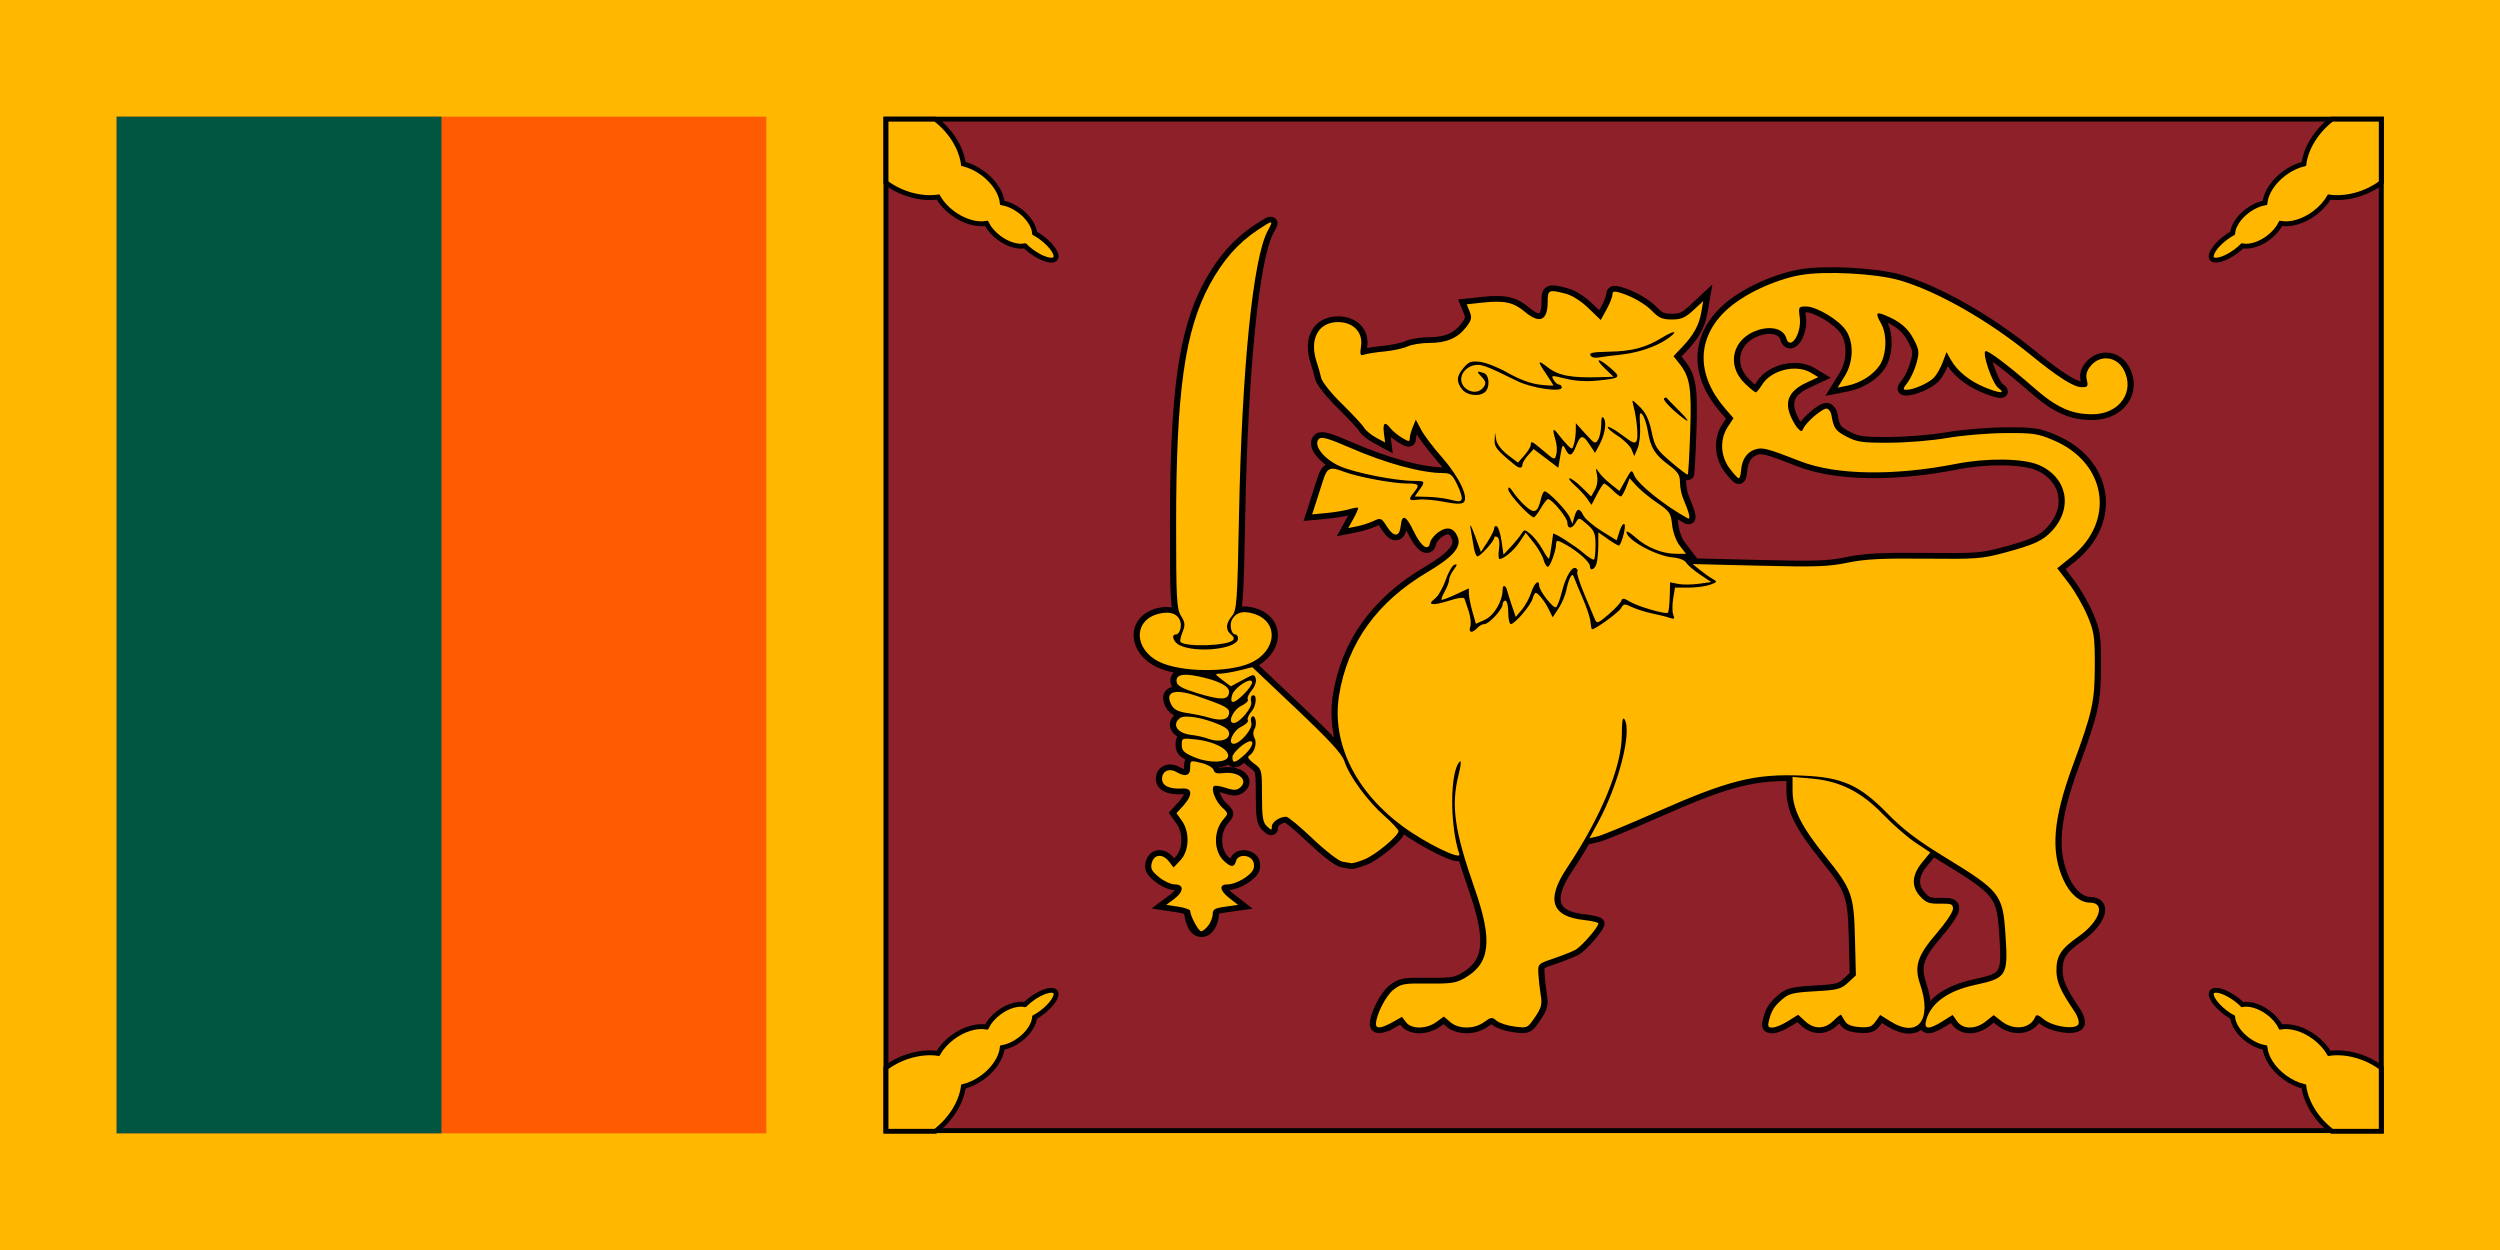 <?xml version="1.0" encoding="UTF-8" standalone="no"?>
<svg
   xmlns:dc="http://purl.org/dc/elements/1.1/"
   xmlns:cc="http://creativecommons.org/ns#"
   xmlns:rdf="http://www.w3.org/1999/02/22-rdf-syntax-ns#"
   xmlns:svg="http://www.w3.org/2000/svg"
   xmlns="http://www.w3.org/2000/svg"
   xmlns:sodipodi="http://sodipodi.sourceforge.net/DTD/sodipodi-0.dtd"
   xmlns:inkscape="http://www.inkscape.org/namespaces/inkscape"
   height="600"
   width="1200"
   version="1.1"
   id="svg4206"
   sodipodi:docname="CORR4_Flag_of_Ceylon_(1951–1972).svg"
   inkscape:version="0.92.3 (2405546, 2018-03-11)">
  <defs
     id="defs4210" />
  <sodipodi:namedview
     pagecolor="#ffffff"
     bordercolor="#666666"
     borderopacity="1"
     objecttolerance="10"
     gridtolerance="10"
     guidetolerance="10"
     inkscape:pageopacity="0"
     inkscape:pageshadow="2"
     inkscape:window-width="1152"
     inkscape:window-height="808"
     id="namedview4208"
     showgrid="false"
     inkscape:zoom="0.36551358"
     inkscape:cx="600"
     inkscape:cy="300"
     inkscape:window-x="-4"
     inkscape:window-y="-4"
     inkscape:window-maximized="1"
     inkscape:current-layer="g7274"
     fit-margin-top="0"
     fit-margin-left="0"
     fit-margin-right="0"
     fit-margin-bottom="0" />
  <g
     transform="translate(0,100)"
     id="g4204"
     style="fill:#ffb700">
    <g
       transform="matrix(0.99,0,0,0.971,26.604,20.659)"
       id="g4196" />
    <g
       id="g6637">
      <g
         style="stroke:#000000;stroke-width:2.001;stroke-miterlimit:4;stroke-dasharray:none"
         id="g4194"
         transform="matrix(1.188,0,0,1.166,-0.43,-91.396)" />
      <g
         id="g7290">
        <g
           id="g7274">
          <g
             id="g10379">
            <path
               transform="translate(0,-100)"
               id="path4176"
               d="M 0,0 H 1200 V 600 H 0 Z"
               style="fill:#ffb700"
               inkscape:connector-curvature="0" />
            <g
               id="g4182"
               transform="matrix(0.945,0,0,0.976,8.727,-92.8)"
               style="fill:#ffb700">
              <path
                 id="path4178"
                 d="M 50,50 H 380 V 550 H 50 Z"
                 inkscape:connector-curvature="0"
                 style="fill:#ff5b00" />
              <path
                 id="path4180"
                 d="M 50,50 H 215 V 550 H 50 Z"
                 inkscape:connector-curvature="0"
                 style="fill:#005641" />
            </g>
            <path
               transform="matrix(0.99,0,0,0.971,26.604,20.659)"
               d="M 402.686,-65.367 H 1127.692 V 434.641 H 402.686 Z"
               id="path4184"
               inkscape:connector-curvature="0"
               style="fill:#8d2029;stroke:#000000;stroke-width:2.402;stroke-miterlimit:4;stroke-dasharray:none" />
            <g
               id="g7258"
               style="fill:#ffb700;stroke:#000000;stroke-width:2.001;stroke-miterlimit:4;stroke-dasharray:none"
               transform="matrix(1.188,0,0,1.166,-0.43,-91.396)">
              <path
                 style="stroke-width:2.001;stroke-miterlimit:4;stroke-dasharray:none"
                 inkscape:connector-curvature="0"
                 id="path4186"
                 d="m 426.768,400.914 c 1.161,1.537 -1.335,5.4 -5.572,8.624 -0.937,0.713 -1.879,1.326 -2.793,1.845 -0.239,2.954 -2.434,6.516 -6.009,9.237 -2.302,1.752 -4.79,2.854 -7.04,3.269 -0.432,4.03 -3.231,8.632 -7.779,12.093 -2.562,1.949 -5.321,3.262 -7.953,3.919 -0.832,6.416 -4.984,13.534 -11.33,18.434 h -19.96 v -26.154 c 6.381,-4.878 14.625,-6.876 21.022,-5.916 1.342,-2.36 3.34,-4.666 5.895,-6.61 4.548,-3.461 9.714,-4.928 13.695,-4.257 1.006,-2.062 2.74,-4.164 5.042,-5.916 3.575,-2.721 7.585,-3.88 10.482,-3.312 0.745,-0.743 1.588,-1.489 2.525,-2.201 4.237,-3.224 8.615,-4.593 9.776,-3.055 z" />
              <path
                 style="stroke-width:2.001;stroke-miterlimit:4;stroke-dasharray:none"
                 inkscape:connector-curvature="0"
                 id="path4188"
                 d="m 894.066,400.914 c -1.161,1.537 1.335,5.4 5.572,8.624 0.937,0.713 1.879,1.326 2.793,1.845 0.239,2.954 2.434,6.516 6.009,9.237 2.302,1.752 4.79,2.854 7.04,3.269 0.432,4.03 3.231,8.632 7.779,12.093 2.562,1.949 5.321,3.262 7.953,3.919 0.832,6.416 4.984,13.534 11.33,18.434 h 19.96 v -26.154 c -6.381,-4.878 -14.625,-6.876 -21.022,-5.916 -1.342,-2.36 -3.34,-4.666 -5.895,-6.61 -4.548,-3.461 -9.714,-4.928 -13.695,-4.257 -1.006,-2.062 -2.74,-4.164 -5.042,-5.916 -3.575,-2.721 -7.585,-3.88 -10.482,-3.312 -0.745,-0.743 -1.588,-1.489 -2.525,-2.201 -4.237,-3.224 -8.615,-4.593 -9.776,-3.055 z" />
              <path
                 style="stroke-width:2.001;stroke-miterlimit:4;stroke-dasharray:none"
                 inkscape:connector-curvature="0"
                 id="path4190"
                 d="m 894.066,99.086 c -1.161,-1.537 1.335,-5.4 5.572,-8.624 0.937,-0.713 1.879,-1.326 2.793,-1.845 0.239,-2.954 2.434,-6.516 6.009,-9.237 2.302,-1.752 4.79,-2.854 7.04,-3.269 0.432,-4.03 3.231,-8.632 7.779,-12.093 2.562,-1.949 5.321,-3.262 7.953,-3.919 0.832,-6.416 4.984,-13.534 11.33,-18.434 h 19.96 v 26.154 c -6.381,4.878 -14.625,6.876 -21.022,5.916 -1.342,2.36 -3.34,4.666 -5.895,6.61 -4.548,3.461 -9.714,4.928 -13.695,4.257 -1.006,2.062 -2.74,4.164 -5.042,5.916 -3.575,2.721 -7.585,3.88 -10.482,3.312 -0.745,0.743 -1.588,1.489 -2.525,2.201 -4.237,3.224 -8.615,4.593 -9.776,3.055 z" />
              <path
                 style="stroke-width:2.001;stroke-miterlimit:4;stroke-dasharray:none"
                 inkscape:connector-curvature="0"
                 id="path4192"
                 d="m 426.768,99.086 c 1.161,-1.537 -1.335,-5.4 -5.572,-8.624 -0.937,-0.713 -1.879,-1.326 -2.793,-1.845 -0.239,-2.954 -2.434,-6.516 -6.009,-9.237 -2.302,-1.752 -4.79,-2.854 -7.04,-3.269 -0.432,-4.03 -3.231,-8.632 -7.779,-12.093 -2.562,-1.949 -5.321,-3.262 -7.953,-3.919 -0.832,-6.416 -4.984,-13.534 -11.33,-18.434 h -19.96 v 26.154 c 6.381,4.878 14.625,6.876 21.022,5.916 1.342,2.36 3.34,4.666 5.895,6.61 4.548,3.461 9.714,4.928 13.695,4.257 1.006,2.062 2.74,4.164 5.042,5.916 3.575,2.721 7.585,3.88 10.482,3.312 0.745,0.743 1.588,1.489 2.525,2.201 4.237,3.224 8.615,4.593 9.776,3.055 z" />
            </g>
            <g
               transform="matrix(1.171,0,0,1.083,-143.848,-16.529)"
               id="g4202">
              <g
                 id="g10359">
                <path
                   id="path4198"
                   d="m 693.64,475.987 3.884,-2.368 1.662,2.372 c 2.214,3.161 8.339,3.125 12.404,-0.073 l 3.108,-2.445 2.602,2.445 c 3.422,3.215 9.812,3.219 13.892,0.012 2.857,-2.247 3.255,-2.292 5.144,-0.583 1.126,1.019 4.428,2.179 7.339,2.578 5.242,0.718 5.321,0.679 8.388,-4.179 2.568,-4.069 2.97,-5.715 2.357,-9.661 -0.406,-2.616 -0.844,-6.827 -0.973,-9.357 -0.233,-4.581 -0.208,-4.61 6.112,-6.933 3.49,-1.283 7.53,-3.004 8.978,-3.825 2.524,-1.43 9.483,-10.066 9.483,-11.768 0,-0.451 -2.719,-1.142 -6.041,-1.535 -13.216,-1.565 -15.454,-9.059 -6.863,-22.978 14.011,-22.7 22.466,-44.806 22.523,-58.889 0.025,-6.295 0.365,-8.408 1.131,-7.039 3.131,5.594 -2.478,29.049 -10.973,45.893 l -3.421,6.782 3.264,-0.793 c 1.795,-0.436 12.35,-5.139 23.455,-10.449 30.397,-14.537 40.837,-17.385 60.509,-16.511 16.481,0.733 23.499,4.133 35.136,17.02 6.164,6.827 12.103,11.712 22.966,18.892 23.144,15.297 24.109,16.622 25.209,34.611 1.115,18.226 0.56,19.215 -12.496,22.261 -11.159,2.603 -18.155,8.096 -20.031,15.727 -1.002,4.075 1.107,4.193 6.733,0.375 l 4.123,-2.798 1.833,2.798 c 2.41,3.679 7.533,3.693 11.788,0.034 l 3.214,-2.764 3.285,2.764 c 5.104,4.295 11.892,3.253 13.808,-2.119 0.368,-1.033 1.351,-0.702 3.341,1.125 3.729,3.422 13.288,4.89 14.321,2.199 0.394,-1.027 -0.354,-3.562 -1.663,-5.634 -5.562,-8.806 -7.301,-13.005 -7.374,-17.798 -0.1,-6.667 1.783,-9.884 8.965,-15.306 8.724,-6.587 11.42,-15.084 4.785,-15.084 -4.096,0 -8.226,-3.823 -10.859,-10.053 -5.353,-12.665 -4.304,-26.862 3.73,-50.482 8.161,-23.991 9.066,-28.414 9.099,-44.459 0.027,-12.973 -0.283,-15.217 -3.078,-22.329 -1.709,-4.349 -5.177,-10.824 -7.706,-14.389 l -4.599,-6.483 5.904,-5.165 c 18.029,-15.771 14.341,-41.582 -7.362,-51.527 -6.639,-3.042 -8.298,-3.311 -19.934,-3.228 -6.98,0.05 -17.624,1.019 -23.653,2.155 -6.147,1.158 -16.551,2.089 -23.688,2.119 -11.338,0.048 -13.262,-0.247 -17.632,-2.703 -4.556,-2.561 -5.337,-3.776 -6.229,-9.695 -0.183,-1.217 -0.989,-2.43 -1.79,-2.697 -1.55,-0.516 -8.706,6.042 -9.763,8.947 -0.522,1.433 -0.947,1.334 -2.478,-0.577 -1.016,-1.269 -2.435,-4.185 -3.154,-6.481 -1.806,-5.772 0.412,-10.099 6.837,-13.342 l 4.985,-2.516 -2.94,-1.926 c -6.066,-3.975 -16.381,-1.256 -20.111,5.302 -1.055,1.855 -2.206,3.376 -2.558,3.38 -0.351,0.002 -2.357,-1.765 -4.457,-3.932 -7.832,-8.081 -5.138,-20.037 5.338,-23.687 5.586,-1.946 10.53,-0.462 11.558,3.472 1.57,6.005 6.452,-1.888 5.576,-9.017 -0.582,-4.739 -0.495,-4.904 2.611,-4.904 4.319,0 13.512,5.985 16.355,10.649 3.302,5.417 3.062,13.946 -0.572,20.303 l -2.854,4.992 3.733,-0.789 c 5.474,-1.157 10.792,-4.747 13.482,-9.1 2.844,-4.602 3.15,-13.562 0.628,-18.398 -2.444,-4.686 -2.164,-5.43 1.449,-3.847 6.145,2.693 9.431,5.664 11.895,10.754 2.219,4.584 2.343,5.724 1.142,10.495 -0.741,2.944 -2.391,6.817 -3.665,8.607 -1.985,2.787 -2.052,3.255 -0.471,3.255 2.945,0 9.094,-2.943 11.278,-5.398 1.103,-1.24 2.712,-4.294 3.575,-6.786 l 1.569,-4.531 1.803,3.454 c 2.549,4.884 7.505,9.279 13.546,12.014 6.498,2.941 9.204,3.107 5.806,0.356 -2.292,-1.856 -6.514,-14.938 -5.234,-16.218 0.753,-0.753 9.576,6.415 19.649,15.964 9.529,9.033 15.517,11.991 24.269,11.991 11.18,7e-5 17.69,-10.276 12.665,-19.993 -2.93,-5.665 -9.456,-6.452 -13.272,-1.6 -1.755,2.231 -2.237,4.006 -1.723,6.346 0.63,2.867 0.384,3.249 -2.09,3.249 -3.25,0 -9.656,-4.39 -21.033,-14.415 -17.349,-15.286 -38.429,-28.243 -53.651,-32.976 -9.768,-3.037 -30.635,-4.223 -40.565,-2.304 -10.747,2.076 -23.459,8.571 -30.385,15.523 -12.271,12.319 -12.466,28.712 -0.518,43.64 l 3.422,4.276 -2.317,3.8 c -3.371,5.529 -3.082,12.969 0.716,18.449 1.673,2.414 3.36,4.388 3.75,4.386 0.39,-10e-4 0.817,-1.553 0.949,-3.449 0.335,-4.795 2.284,-8.008 5.63,-9.279 3.013,-1.146 4.961,-0.604 18.757,5.21 14.513,6.117 38.382,6.537 63.762,1.123 12.442,-2.654 27.113,-2.498 33.568,0.357 11.832,5.234 14.574,18.851 5.877,29.186 -3.765,4.474 -7.396,6.297 -19.587,9.829 -9.277,2.688 -11.474,2.867 -32.56,2.645 -18.014,-0.19 -24.489,0.175 -31.842,1.797 -7.983,1.76 -12.893,1.938 -36.344,1.314 l -27.114,-0.721 3.007,2.629 c 1.654,1.446 3.99,3.225 5.192,3.953 2.045,1.239 1.977,1.406 -1.063,2.596 -1.786,0.699 -5.751,1.272 -8.811,1.272 h -5.563 l -0.749,4.992 c -0.412,2.745 -0.381,5.951 0.069,7.123 0.663,1.729 0.416,1.977 -1.309,1.315 -1.17,-0.449 -4.428,-1.332 -7.241,-1.962 -2.812,-0.63 -6.598,-1.914 -8.413,-2.852 -3.052,-1.578 -3.391,-1.536 -4.515,0.565 -1.004,1.876 -10.427,9.281 -11.809,9.281 -0.223,0 -0.511,-1.428 -0.64,-3.173 -0.129,-1.745 -1.488,-6.288 -3.021,-10.096 -1.533,-3.807 -3.133,-7.961 -3.556,-9.23 -0.639,-1.915 -0.928,-2.013 -1.698,-0.577 -0.511,0.952 -1.256,3.548 -1.656,5.769 -0.4,2.221 -1.82,5.829 -3.155,8.018 l -2.427,3.98 -1.548,-3.403 c -1.662,-3.653 -4.421,-7.441 -5.42,-7.441 -0.337,0 -0.911,1.168 -1.276,2.596 -0.761,2.982 -7.304,11.249 -8.901,11.249 -0.588,0 -1.07,-2.336 -1.07,-5.192 0,-2.856 -0.519,-5.192 -1.154,-5.192 -0.635,0 -1.154,0.739 -1.154,1.642 0,2.195 -5.587,8.742 -7.461,8.742 -0.818,0 -2.133,0.779 -2.923,1.731 -2.06,2.482 -3.745,2.134 -2.879,-0.595 0.406,-1.279 0.142,-4.265 -0.587,-6.634 -0.729,-2.37 -1.504,-4.892 -1.722,-5.605 -0.275,-0.898 -2.277,-0.66 -6.515,0.775 -6.848,2.318 -9.143,1.908 -5.621,-1.004 1.287,-1.065 3.245,-4.752 4.351,-8.195 1.106,-3.443 2.738,-6.497 3.626,-6.788 1.244,-0.407 1.178,0.096 -0.288,2.189 -1.047,1.495 -1.907,3.511 -1.911,4.481 0,0.969 -0.792,3.267 -1.751,5.107 -0.959,1.84 -1.562,3.526 -1.34,3.749 0.222,0.222 2.828,-0.823 5.79,-2.322 l 5.385,-2.726 0.022,2.439 c 0.013,1.341 0.661,4.881 1.442,7.864 l 1.42,5.425 3.666,-1.779 c 3.747,-1.818 7.295,-8.3 7.295,-13.326 0,-2.484 1.348,-2.103 1.9,0.537 0.162,0.775 1.008,3.683 1.88,6.463 l 1.586,5.054 2.51,-3.191 c 1.381,-1.755 3.111,-5.197 3.846,-7.65 1.276,-4.257 3.278,-6.088 3.278,-2.996 0,2.228 5.758,10.218 6.869,9.531 0.537,-0.332 1.606,-3.331 2.376,-6.664 1.601,-6.932 4.184,-11.647 5.825,-10.633 0.617,0.381 0.857,1.121 0.534,1.645 -0.323,0.523 1.003,5.03 2.947,10.016 1.944,4.986 3.897,10.005 4.339,11.155 0.71,1.847 1.352,1.579 5.52,-2.308 2.594,-2.419 4.948,-5.126 5.231,-6.017 0.429,-1.346 1.007,-1.297 3.433,0.292 3.392,2.222 14.795,5.803 15.676,4.922 0.33,-0.33 0.668,-3.492 0.752,-7.027 l 0.152,-6.428 3.279,0.718 c 1.804,0.395 5.596,0.371 8.427,-0.054 l 5.148,-0.772 -4.588,-3.324 c -2.524,-1.828 -5.075,-4.194 -5.67,-5.257 -0.634,-1.133 -2.88,-2.095 -5.424,-2.323 -6.874,-0.617 -19.057,-7.832 -19.057,-11.286 0,-0.648 1.687,0.454 3.75,2.45 4.575,4.428 10.931,7.207 16.483,7.207 h 4.154 l -2.57,-3.609 c -1.476,-2.073 -2.8,-6.005 -3.111,-9.24 -0.495,-5.157 -1.011,-5.977 -6.11,-9.72 -3.063,-2.248 -6.857,-5.619 -8.431,-7.489 l -2.862,-3.401 -1.46,4.038 c -0.803,2.221 -1.785,4.038 -2.181,4.038 -0.396,0 -1.94,-1.298 -3.431,-2.884 -1.49,-1.586 -3.009,-2.878 -3.374,-2.871 -0.365,0.007 -1.686,2.144 -2.934,4.749 l -2.27,4.735 -1.754,-2.73 c -0.965,-1.501 -3.243,-4.157 -5.063,-5.902 -1.82,-1.745 -2.778,-3.173 -2.127,-3.173 0.65,0 2.897,1.818 4.993,4.04 l 3.81,4.04 1.551,-2.96 c 0.92,-1.756 1.265,-4.454 0.848,-6.636 -0.608,-3.18 -0.522,-3.364 0.632,-1.369 0.734,1.269 2.963,3.702 4.954,5.407 l 3.619,3.1 2.497,-4.83 c 2.485,-4.807 2.503,-4.816 3.634,-1.946 1.512,3.839 12.456,13.312 21.774,18.846 1.436,0.853 0.831,-2.08 -1.822,-8.826 -0.702,-1.786 -1.277,-5.007 -1.277,-7.157 0,-3.189 -0.871,-4.609 -4.734,-7.713 -5.577,-4.481 -7.381,-7.668 -8.432,-14.898 -0.426,-2.929 -1.402,-6.186 -2.169,-7.238 -1.138,-1.561 -1.326,-0.688 -1.022,4.748 0.205,3.664 -0.246,8.219 -1.003,10.123 l -1.376,3.461 -1.064,-2.884 c -0.585,-1.586 -3.172,-4.345 -5.75,-6.131 -2.578,-1.786 -4.387,-3.546 -4.02,-3.913 0.366,-0.366 3.018,1.261 5.893,3.616 4.379,3.588 5.344,3.977 5.95,2.396 0.713,-1.857 -10e-4,-9.937 -1.378,-15.583 -0.687,-2.819 -0.627,-2.804 2.667,0.673 2.429,2.565 3.773,5.624 4.813,10.961 1.322,6.78 1.989,7.909 7.927,13.414 3.566,3.306 6.669,5.825 6.896,5.598 0.227,-0.227 0.677,-8.778 1,-19.003 0.62,-19.608 -0.081,-24.273 -4.553,-30.331 l -2.298,-3.113 3.612,-4.114 c 4.712,-5.367 6.876,-9.669 7.814,-15.538 l 0.763,-4.774 -4.076,4.076 c -3.338,3.338 -4.932,4.076 -8.798,4.076 -3.828,0 -5.324,-0.677 -7.903,-3.58 -3.095,-3.483 -8.58,-6.834 -13.854,-8.464 -1.948,-0.602 -2.596,-0.34 -2.596,1.052 0,1.02 -1.076,3.964 -2.392,6.542 l -2.392,4.688 -5.011,-5.23 c -3.074,-3.208 -6.721,-5.705 -9.435,-6.458 -6.933,-1.925 -7.308,-1.734 -7.308,3.72 0,8.273 -3.345,9.814 -9.365,4.315 -4.589,-4.192 -8.396,-5.103 -17.099,-4.093 l -6.721,0.78 1.209,3.204 c 1.01,2.676 0.782,3.803 -1.382,6.843 -3.51,4.93 -8.075,7.065 -15.101,7.065 -3.236,0 -7.286,0.707 -8.999,1.571 -1.714,0.864 -5.971,1.86 -9.461,2.213 -3.49,0.353 -7.21,0.982 -8.267,1.399 -1.653,0.652 -1.835,0.115 -1.302,-3.856 0.815,-6.076 -3.205,-10.557 -9.469,-10.557 -8.127,0 -11.876,7.676 -8.693,17.802 0.613,1.949 1.414,5.022 1.781,6.83 0.381,1.875 4.042,6.852 8.526,11.589 4.322,4.566 8.407,9.318 9.078,10.559 0.671,1.241 2.887,3.233 4.926,4.426 l 3.707,2.169 -0.489,-4.188 c -0.537,-4.603 0.412,-5.325 2.732,-2.077 0.829,1.161 2.935,3.038 4.681,4.171 2.749,1.784 3.173,1.821 3.173,0.271 0,-0.984 0.56,-3.25 1.245,-5.036 l 1.245,-3.248 2.161,4.419 c 1.188,2.431 5.053,7.955 8.588,12.276 6.859,8.384 11.039,17.754 8.882,19.911 -0.875,0.875 -3.24,0.807 -8.142,-0.233 -3.8,-0.806 -8.5,-1.233 -10.444,-0.947 -3.971,0.583 -4.284,0.042 -1.842,-3.188 2.578,-3.408 2.168,-3.97 -2.896,-3.97 -5.859,0 -20.405,-2.966 -25.988,-5.299 -5.429,-2.269 -6.682,-1.704 -8.28,3.734 -0.719,2.447 -2.036,6.881 -2.926,9.854 l -1.619,5.404 5.874,-0.597 c 3.231,-0.329 7.386,-1.075 9.234,-1.66 1.848,-0.584 3.528,-0.895 3.732,-0.69 0.205,0.205 -0.619,2.317 -1.83,4.693 l -2.203,4.32 3.662,-0.788 c 2.014,-0.434 5.045,-1.494 6.735,-2.358 2.94,-1.502 3.176,-1.393 5.495,2.538 2.852,4.834 5.133,4.635 5.639,-0.491 0.523,-5.299 2.174,-4.515 5.28,2.507 2.986,6.752 6.093,9.136 6.69,5.134 0.198,-1.329 1.807,-3.492 3.575,-4.808 3.576,-2.66 6.271,-1.862 7.816,2.315 1.599,4.324 -1.968,8.78 -12.344,15.421 -20.784,13.303 -32.866,31.497 -36.315,54.687 -3.111,20.917 6.605,42.531 26.098,58.056 9.328,7.429 24.146,15.27 23.205,12.278 -3.999,-12.706 -3.867,-36.949 0.223,-41.04 0.614,-0.614 0.403,1.916 -0.469,5.622 -3.248,13.804 -1.837,24.803 6.488,50.581 7.53,23.315 6.487,33.28 -4.169,39.866 -3.423,2.115 -5.626,2.464 -14.829,2.346 -9.985,-0.128 -11.073,0.084 -14.279,2.781 -3.108,2.615 -7.138,11.201 -7.138,15.209 0,2.171 2.283,1.883 6.769,-0.851 z m 80.919,-202.204 c 0,-1.693 -4.708,-6.28 -9.478,-9.236 -3.746,-2.321 -4.365,-2.392 -4.374,-0.499 -0.013,2.874 -2.433,10.096 -3.384,10.096 -0.536,0 -1.329,-1.411 -1.762,-3.136 -0.433,-1.725 -2.249,-5.124 -4.036,-7.554 l -3.249,-4.418 -2.53,4.093 c -2.358,3.816 -6.443,7.553 -8.256,7.553 -0.433,0 -0.518,-2.01 -0.188,-4.466 0.358,-2.668 0.082,-4.785 -0.687,-5.26 -0.707,-0.437 -1.286,-0.285 -1.286,0.339 0,1.438 -5.673,8.233 -6.873,8.233 -0.495,0 -1.187,-1.947 -1.539,-4.327 -0.352,-2.38 -0.949,-6.144 -1.328,-8.365 -0.379,-2.221 0.429,-0.715 1.795,3.347 l 2.484,7.385 2.724,-4.501 c 1.498,-2.475 2.727,-5.18 2.73,-6.011 0,-0.831 0.51,-1.199 1.126,-0.818 0.616,0.381 1.474,3.356 1.906,6.612 l 0.785,5.92 2.998,-3.471 c 1.649,-1.909 3.581,-4.464 4.294,-5.679 1.271,-2.167 1.343,-2.165 3.873,0.099 1.417,1.269 3.596,4.305 4.842,6.746 1.246,2.441 2.432,4.258 2.636,4.038 0.204,-0.22 0.66,-2.737 1.015,-5.592 0.354,-2.856 0.67,-5.298 0.703,-5.427 0.176,-0.708 9.03,5.369 12.306,8.446 2.106,1.978 4.105,3.319 4.444,2.981 0.339,-0.338 0.615,-3.256 0.615,-6.484 0,-5.002 -0.502,-6.343 -3.4,-9.077 -3.332,-3.144 -3.425,-3.162 -4.656,-0.862 -1.598,2.985 -3.482,3.028 -3.482,0.08 0,-2.152 -6.296,-10.424 -7.934,-10.424 -0.425,0 -1.751,1.817 -2.947,4.038 -1.196,2.221 -2.482,4.036 -2.858,4.034 -1.615,-0.011 -10.49,-10.459 -10.486,-12.345 0,-1.5 0.598,-1.117 2.154,1.389 1.182,1.904 3.544,4.746 5.248,6.316 3.451,3.179 4.705,2.406 6.037,-3.72 0.379,-1.745 1.039,-3.173 1.465,-3.173 1.475,0 9.202,8.665 10.288,11.538 l 1.091,2.884 0.826,-3.173 c 1.01,-3.88 2.125,-4.024 3.738,-0.484 0.674,1.479 4.002,4.554 7.396,6.833 l 6.171,4.144 1.238,-4.168 c 0.681,-2.292 1.584,-3.61 2.005,-2.927 0.629,1.018 -0.975,7.924 -2.186,9.41 -0.181,0.223 -2.181,-1.007 -4.444,-2.733 l -4.114,-3.138 -0.016,5.617 c -0.012,3.09 -0.329,6.786 -0.712,8.213 -0.748,2.792 -2.734,3.577 -2.734,1.081 z m -30.771,-44.787 c -7.334,-6.466 -8.448,-7.945 -8.285,-11.01 l 0.173,-3.262 0.478,3.15 c 0.279,1.84 2.233,4.596 4.694,6.625 l 4.216,3.475 2.591,-3.164 c 1.425,-1.74 2.61,-3.813 2.632,-4.606 0.06,-2.068 0.411,-1.895 5.377,2.655 4.412,4.042 4.481,4.061 5.137,1.442 0.366,-1.46 0.236,-4.209 -0.288,-6.108 -1.442,-5.221 -1.159,-6.009 1.025,-2.86 1.088,1.569 2.838,3.787 3.889,4.929 1.829,1.988 1.94,1.963 2.621,-0.577 0.391,-1.459 0.718,-4.13 0.726,-5.935 l 0.016,-3.282 3.978,4.761 c 3.716,4.447 4.058,4.612 5.192,2.493 0.668,-1.248 1.222,-4.25 1.232,-6.671 0.013,-3.128 0.325,-3.917 1.078,-2.726 1.258,1.989 0.385,7.404 -1.939,12.019 l -1.667,3.312 -2.189,-3.6 c -2.799,-4.603 -3.731,-4.529 -5.527,0.438 -1.698,4.694 -2.801,5.052 -4.455,1.442 -1.07,-2.336 -1.274,-2.05 -2.034,2.858 l -0.844,5.454 -5.06,-4.146 -5.06,-4.146 -2.275,2.731 c -1.251,1.502 -2.292,3.38 -2.313,4.173 -0.046,1.719 -1.263,1.773 -3.118,0.138 z m 65.242,-24.081 c -2.67,-2.54 -4.509,-4.962 -4.087,-5.384 0.422,-0.422 0.897,-0.543 1.055,-0.269 0.159,0.274 2.341,2.697 4.849,5.384 5.776,6.187 4.588,6.363 -1.818,0.269 z m -86.904,-9.485 c -2.428,-3.467 -2.261,-5.764 0.695,-9.522 2.136,-2.716 3.112,-3.084 6.842,-2.584 2.393,0.321 7.541,2.553 11.442,4.96 4.504,2.78 9.164,4.643 12.772,5.106 3.125,0.401 5.681,0.552 5.681,0.336 0,-0.216 -1.298,-2.449 -2.884,-4.962 -3.767,-5.968 -3.638,-6.608 0.611,-3.033 4.362,3.67 9.579,4.744 21.238,4.37 l 5.696,-0.183 -3.305,-3.449 c -4.622,-4.824 -3.199,-5.256 1.905,-0.579 4.787,4.387 4.487,4.696 -5.588,5.757 -4.281,0.451 -8.885,0.124 -12.712,-0.904 -5.725,-1.537 -5.948,-1.514 -4.863,0.512 0.625,1.168 1.637,2.124 2.25,2.124 0.612,0 1.113,0.592 1.113,1.315 0,2.224 -12.366,0.268 -18.275,-2.891 -13.5,-7.217 -15.199,-7.842 -18.412,-6.773 -1.788,0.595 -3.578,2.336 -4.194,4.081 -2.057,5.821 5.761,10.346 8.986,5.2 0.935,-1.491 0.716,-2.512 -0.926,-4.327 -2.25,-2.486 -2.039,-2.84 0.998,-1.675 2.156,0.827 2.446,6.293 0.441,8.299 -2.295,2.295 -7.532,1.645 -9.511,-1.18 z m 53.18,-14.379 c -1.688,-1.688 -0.365,-2.102 7.204,-2.251 9.363,-0.184 15.049,-1.832 21.758,-6.304 5.376,-3.583 6.833,-2.878 1.731,0.837 -4.655,3.389 -11.915,5.995 -18.924,6.792 -3.394,0.386 -7.262,0.92 -8.596,1.188 -1.334,0.267 -2.761,0.149 -3.173,-0.262 z m 80.422,294.47 4.189,-2.842 2.843,2.842 c 3.724,3.724 8.087,3.641 11.667,-0.223 1.562,-1.686 2.966,-2.854 3.118,-2.596 0.152,0.258 0.849,1.508 1.548,2.777 0.885,1.607 2.705,2.414 5.99,2.659 3.958,0.295 5.02,-0.11 6.593,-2.51 l 1.875,-2.861 4.123,2.798 c 11.289,7.661 17.303,-0.376 12.258,-16.381 -2.565,-8.138 -1.155,-12.712 7.113,-23.07 3.486,-4.368 6.342,-9.029 6.345,-10.359 0,-2.121 -0.645,-2.405 -5.285,-2.308 -4.44,0.093 -5.739,-0.41 -8.076,-3.127 -3.801,-4.419 -3.576,-9.479 0.674,-15.094 l 3.395,-4.486 -6.023,-4.316 c -3.313,-2.374 -9.286,-7.99 -13.275,-12.48 -8.958,-10.085 -17.766,-14.867 -29.381,-15.952 l -7.788,-0.727 0.012,6.224 c 0.015,8.013 3.576,15.721 13.298,28.778 11.053,14.845 11.825,17.143 12.273,36.547 l 0.378,16.41 -3.198,3.204 c -2.89,2.895 -4.193,3.265 -13.519,3.833 -8.878,0.541 -10.744,1.024 -13.349,3.461 -3.46,3.237 -4.495,4.997 -5.563,9.467 -0.623,2.605 -0.37,3.173 1.41,3.173 1.193,0 4.053,-1.279 6.357,-2.843 z M 619.952,428.049 c 0,-2.075 0.878,-2.628 5.196,-3.276 l 5.196,-0.779 -3.465,-2.916 c -4.117,-3.464 -4.498,-6.17 -0.869,-6.176 3.614,0 9.734,-3.963 10.665,-6.894 0.432,-1.363 0.161,-3.183 -0.615,-4.118 -2.026,-2.441 -5.835,-2.073 -6.542,0.632 -0.76,2.908 -2.034,2.916 -4.92,0.029 -4.342,-4.342 -4.44,-13.33 -0.201,-18.564 1.997,-2.467 1.98,-2.628 -0.567,-5.175 -2.739,-2.739 -4.696,-8.161 -3.409,-9.448 0.409,-0.409 2.574,-0.083 4.81,0.726 3.177,1.149 4.431,1.166 5.74,0.08 3.965,-3.29 -0.331,-7.521 -6.689,-6.588 -2.559,0.376 -3.616,0 -3.983,-1.401 -0.278,-1.063 -2.516,-2.451 -5.038,-3.124 -4.506,-1.203 -4.538,-1.188 -4.538,2.09 0,3.592 -1.942,4.27 -5.632,1.965 -2.998,-1.872 -5.906,-0.419 -5.906,2.953 0,3.146 2.996,4.697 8.365,4.332 4.118,-0.28 4.271,2.953 0.36,7.601 l -2.813,3.343 2.228,3.38 c 3.3,5.006 3.022,13.32 -0.583,17.45 l -2.826,3.237 -1.854,-2.596 c -2.577,-3.608 -6.101,-3.366 -7.068,0.485 -0.633,2.522 -0.11,3.674 2.881,6.346 2.01,1.796 4.944,3.265 6.52,3.265 3.901,0 3.749,3.239 -0.307,6.512 l -3.173,2.56 4.904,0.803 c 2.697,0.442 4.904,1.273 4.904,1.847 0,2.201 1.128,8.885 4.491,9.046 2.989,0.143 4.673,-4.53 4.739,-7.624 z m 62.053,-24.158 c 4.455,-1.854 14.097,-10.475 14.097,-12.605 0,-0.67 -2.661,-3.76 -5.914,-6.868 -6.845,-6.54 -14.291,-17.553 -16.22,-23.992 -1.006,-3.358 -5.867,-9.105 -19.558,-23.126 l -18.22,-18.659 -5.251,1.404 c -2.888,0.772 -6.412,1.423 -7.831,1.446 -2.445,0.039 -2.401,0.187 0.85,2.844 l 3.429,2.802 4.808,-2.818 c 4.66,-2.731 4.826,-2.748 5.401,-0.55 0.337,1.287 -0.389,3.517 -1.678,5.155 -1.249,1.588 -1.961,3.389 -1.581,4.003 0.379,0.614 -0.821,1.897 -2.667,2.851 -3.421,1.769 -5.796,7.593 -3.096,7.593 2.429,0 7.785,-6.978 7.168,-9.338 -0.316,-1.209 -0.163,-2.452 0.34,-2.763 2.086,-1.289 1.956,4.189 -0.164,6.884 -1.249,1.588 -1.961,3.389 -1.581,4.003 0.379,0.614 -0.821,1.897 -2.667,2.851 -3.399,1.758 -5.798,7.593 -3.121,7.593 2.623,0 7.891,-6.668 7.239,-9.162 -0.341,-1.305 -0.209,-2.627 0.294,-2.938 1.405,-0.868 2.163,3.457 0.977,5.576 -0.635,1.135 -0.629,2.685 0.015,3.914 1.167,2.226 -0.016,6.502 -2.167,7.831 -0.922,0.57 -0.298,1.687 1.938,3.47 3.235,2.58 3.298,2.851 3.298,14.235 0,9.513 0.364,11.969 2.019,13.625 1.858,1.859 2.019,1.865 2.019,0.083 0,-1.947 3.236,-4.326 5.883,-4.326 0.781,0 5.66,4.366 10.841,9.701 5.213,5.368 10.668,9.936 12.213,10.227 1.535,0.289 3.198,0.596 3.694,0.683 0.496,0.086 2.833,-0.646 5.192,-1.628 z m -55.707,-46.032 c 0,-3.067 -5.991,-6.341 -13.157,-7.189 -5.786,-0.685 -5.88,-0.646 -5.88,2.405 0,2.526 0.91,3.52 4.904,5.356 6.417,2.95 14.134,2.638 14.134,-0.572 z m 6.571,-0.281 c 2.922,-2.8 4.307,-6.13 2.549,-6.13 -2.022,0 -7.389,5.085 -7.389,7.001 0,2.99 0.997,2.811 4.84,-0.871 z m -6.233,-9.066 c 0.248,-1.73 -0.766,-2.885 -3.804,-4.334 -6.554,-3.125 -14.39,-4.573 -16.277,-3.007 -3.476,2.885 -1.16,6.758 4.458,7.455 2.262,0.28 5.328,1.009 6.815,1.618 4.317,1.771 8.423,0.963 8.809,-1.732 z m 0,-9.268 c 0.353,-2.468 -1.142,-3.352 -13.346,-7.887 -9.111,-3.386 -13.144,-1.789 -10.232,4.051 1.014,2.034 2.717,2.964 6.535,3.567 2.84,0.449 6.721,1.327 8.624,1.951 5.086,1.667 8.024,1.08 8.419,-1.682 z m 6.117,-8.687 c 1.841,-1.971 3.348,-4.297 3.348,-5.168 0,-2.828 -7.272,2.175 -8.199,5.641 -1.112,4.157 0.691,3.982 4.851,-0.473 z m -6.112,-0.584 c 0.401,-2.812 -4.027,-5.351 -12.736,-7.303 -6.39,-1.432 -9.208,-0.62 -8.729,2.515 0.261,1.711 2.389,2.962 8.426,4.951 9.661,3.183 12.567,3.147 13.039,-0.164 z m 8.516,-13.089 c 11.16,-5.246 12.125,-18.473 1.602,-21.946 -4.369,-1.442 -7.158,-0.665 -8.831,2.46 -1.281,2.393 -0.424,6.743 1.328,6.743 0.592,0 1.076,0.805 1.076,1.79 0,4.593 -17.039,6.674 -24.026,2.934 -2.455,-1.314 -3.524,-4.724 -1.48,-4.724 1.527,0 2.582,-3.475 1.802,-5.933 -1.063,-3.349 -4.259,-4.509 -8.895,-3.229 -10.46,2.888 -10.167,15.867 0.484,21.374 8.733,4.516 27.877,4.791 36.942,0.53 z m -6.943,-10.164 c 0.646,-0.646 0.365,-1.639 -0.718,-2.539 -2.373,-1.969 -2.246,-4.897 0.356,-8.25 1.954,-2.518 2.198,-6.285 2.871,-44.288 1.159,-65.491 5.771,-114.753 11.851,-126.57 2.42,-4.705 2.081,-4.724 -4.173,-0.23 -8.056,5.788 -14.19,13.325 -19.625,24.114 -10.261,20.37 -13.827,47.774 -13.827,106.271 0,33.216 0.214,37.562 2.006,40.684 1.702,2.966 1.793,4.061 0.597,7.229 -0.775,2.053 -1.127,4.016 -0.781,4.361 2.291,2.291 18.98,1.683 21.444,-0.781 z m 93.766,-62.45 c 0.35,-0.566 -0.423,-3.421 -1.716,-6.346 -2.017,-4.56 -2.829,-5.317 -5.702,-5.317 -9.001,0 -23.47,-4.247 -38.387,-11.268 -8.614,-4.054 -11.589,-4.986 -12.622,-3.953 -2.636,2.636 1.745,8.891 8.528,12.18 6.018,2.917 22.841,6.502 30.515,6.502 4.452,0 4.557,0.212 2.024,4.079 l -1.863,2.844 5.036,0.137 c 2.77,0.075 6.594,0.533 8.498,1.017 4.944,1.258 4.991,1.259 5.691,0.125 z"
                   transform="translate(0,-100)"
                   inkscape:connector-curvature="0"
                   style="stroke:#000000;stroke-width:5.09" />
                <path
                   id="path4200"
                   d="m 693.631,375.985 3.884,-2.368 1.662,2.372 c 2.214,3.161 8.339,3.125 12.404,-0.073 l 3.108,-2.445 2.602,2.445 c 3.422,3.215 9.812,3.219 13.892,0.012 2.857,-2.247 3.255,-2.292 5.144,-0.583 1.126,1.019 4.428,2.179 7.339,2.578 5.242,0.718 5.321,0.679 8.388,-4.179 2.568,-4.069 2.97,-5.715 2.357,-9.661 -0.406,-2.616 -0.844,-6.827 -0.973,-9.357 -0.233,-4.581 -0.208,-4.61 6.112,-6.933 3.49,-1.283 7.53,-3.004 8.978,-3.825 2.524,-1.43 9.483,-10.066 9.483,-11.768 0,-0.451 -2.719,-1.142 -6.041,-1.535 -13.216,-1.565 -15.454,-9.059 -6.863,-22.978 14.011,-22.7 22.466,-44.806 22.523,-58.889 0.025,-6.295 0.365,-8.408 1.131,-7.039 3.131,5.594 -2.478,29.049 -10.973,45.893 l -3.421,6.782 3.264,-0.793 c 1.795,-0.436 12.35,-5.139 23.455,-10.449 30.397,-14.537 40.837,-17.385 60.509,-16.511 16.481,0.733 23.499,4.133 35.136,17.02 6.164,6.827 12.103,11.712 22.966,18.892 23.144,15.297 24.109,16.622 25.209,34.611 1.115,18.226 0.56,19.215 -12.496,22.261 -11.159,2.603 -18.155,8.096 -20.031,15.727 -1.002,4.075 1.107,4.193 6.733,0.375 l 4.123,-2.798 1.833,2.798 c 2.41,3.679 7.534,3.693 11.788,0.034 l 3.214,-2.764 3.285,2.764 c 5.104,4.295 11.892,3.253 13.808,-2.119 0.368,-1.033 1.351,-0.702 3.341,1.125 3.729,3.422 13.288,4.89 14.321,2.199 0.394,-1.027 -0.354,-3.562 -1.663,-5.634 -5.562,-8.806 -7.301,-13.005 -7.374,-17.798 -0.1,-6.667 1.783,-9.884 8.965,-15.306 8.724,-6.587 11.42,-15.084 4.785,-15.084 -4.096,0 -8.226,-3.823 -10.859,-10.053 -5.353,-12.665 -4.304,-26.862 3.73,-50.482 8.161,-23.991 9.066,-28.414 9.099,-44.459 0.027,-12.973 -0.283,-15.217 -3.078,-22.329 -1.709,-4.349 -5.177,-10.824 -7.706,-14.389 l -4.599,-6.483 5.904,-5.165 c 18.029,-15.771 14.341,-41.582 -7.362,-51.527 -6.639,-3.042 -8.298,-3.311 -19.934,-3.228 -6.98,0.05 -17.624,1.019 -23.653,2.155 -6.147,1.158 -16.551,2.089 -23.688,2.119 -11.338,0.048 -13.262,-0.247 -17.632,-2.703 -4.556,-2.561 -5.337,-3.776 -6.229,-9.695 -0.183,-1.217 -0.989,-2.43 -1.79,-2.697 -1.55,-0.516 -8.706,6.042 -9.763,8.947 -0.522,1.433 -0.947,1.334 -2.478,-0.577 -1.016,-1.269 -2.435,-4.185 -3.154,-6.481 -1.806,-5.772 0.412,-10.099 6.837,-13.342 l 4.985,-2.516 -2.94,-1.926 c -6.066,-3.975 -16.381,-1.256 -20.111,5.302 -1.055,1.855 -2.206,3.376 -2.558,3.38 -0.351,0.002 -2.357,-1.765 -4.457,-3.932 -7.832,-8.081 -5.138,-20.037 5.338,-23.687 5.586,-1.946 10.53,-0.462 11.558,3.472 1.57,6.005 6.452,-1.888 5.576,-9.017 -0.582,-4.739 -0.495,-4.904 2.611,-4.904 4.319,0 13.512,5.985 16.355,10.649 3.302,5.417 3.062,13.946 -0.572,20.303 l -2.854,4.992 3.733,-0.789 c 5.474,-1.157 10.792,-4.747 13.482,-9.1 2.844,-4.602 3.15,-13.562 0.628,-18.398 -2.444,-4.686 -2.164,-5.43 1.449,-3.847 6.145,2.693 9.431,5.664 11.895,10.754 2.219,4.584 2.343,5.724 1.142,10.495 -0.741,2.944 -2.391,6.817 -3.665,8.607 -1.985,2.787 -2.052,3.255 -0.471,3.255 2.945,0 9.094,-2.943 11.278,-5.398 1.103,-1.24 2.712,-4.294 3.575,-6.786 l 1.569,-4.531 1.803,3.454 c 2.549,4.884 7.505,9.279 13.546,12.014 6.498,2.941 9.204,3.107 5.806,0.356 -2.292,-1.856 -6.514,-14.938 -5.234,-16.218 0.753,-0.753 9.576,6.415 19.649,15.964 9.529,9.033 15.517,11.991 24.269,11.991 11.18,7e-5 17.69,-10.276 12.665,-19.993 -2.93,-5.665 -9.456,-6.452 -13.272,-1.6 -1.755,2.231 -2.237,4.006 -1.723,6.346 0.63,2.867 0.384,3.249 -2.09,3.249 -3.25,0 -9.656,-4.39 -21.033,-14.415 -17.349,-15.286 -38.429,-28.243 -53.651,-32.976 -9.768,-3.037 -30.635,-4.223 -40.565,-2.304 -10.747,2.076 -23.459,8.571 -30.385,15.523 -12.271,12.319 -12.466,28.712 -0.518,43.64 l 3.422,4.276 -2.317,3.8 c -3.371,5.529 -3.082,12.969 0.716,18.449 1.673,2.414 3.36,4.388 3.75,4.386 0.39,-10e-4 0.817,-1.553 0.949,-3.449 0.335,-4.795 2.284,-8.008 5.63,-9.279 3.013,-1.146 4.961,-0.604 18.757,5.21 14.513,6.117 38.382,6.537 63.762,1.123 12.442,-2.654 27.113,-2.498 33.568,0.357 11.832,5.234 14.574,18.851 5.877,29.186 -3.765,4.474 -7.396,6.297 -19.587,9.829 -9.277,2.688 -11.474,2.867 -32.56,2.645 -18.014,-0.19 -24.489,0.175 -31.842,1.797 -7.983,1.76 -12.893,1.937 -36.344,1.313 l -27.114,-0.721 3.007,2.629 c 1.654,1.446 3.99,3.225 5.192,3.953 2.045,1.239 1.977,1.406 -1.063,2.596 -1.786,0.699 -5.751,1.272 -8.811,1.272 h -5.563 l -0.749,4.992 c -0.412,2.745 -0.381,5.951 0.069,7.123 0.663,1.729 0.416,1.977 -1.309,1.315 -1.17,-0.449 -4.428,-1.332 -7.241,-1.962 -2.812,-0.63 -6.598,-1.914 -8.413,-2.852 -3.052,-1.578 -3.391,-1.536 -4.515,0.565 -1.004,1.876 -10.427,9.281 -11.809,9.281 -0.223,0 -0.511,-1.428 -0.64,-3.173 -0.129,-1.745 -1.488,-6.288 -3.021,-10.096 -1.533,-3.807 -3.133,-7.961 -3.556,-9.23 -0.639,-1.915 -0.928,-2.013 -1.698,-0.577 -0.511,0.952 -1.256,3.548 -1.656,5.769 -0.4,2.221 -1.82,5.829 -3.155,8.018 l -2.427,3.98 -1.548,-3.403 c -1.662,-3.653 -4.421,-7.441 -5.42,-7.441 -0.337,0 -0.911,1.168 -1.276,2.596 -0.761,2.982 -7.304,11.249 -8.901,11.249 -0.588,0 -1.07,-2.336 -1.07,-5.192 0,-2.856 -0.519,-5.192 -1.154,-5.192 -0.635,0 -1.154,0.739 -1.154,1.642 0,2.195 -5.587,8.742 -7.461,8.742 -0.818,0 -2.133,0.779 -2.923,1.731 -2.06,2.482 -3.745,2.134 -2.879,-0.595 0.406,-1.279 0.142,-4.265 -0.587,-6.634 -0.729,-2.37 -1.504,-4.892 -1.722,-5.605 -0.275,-0.898 -2.277,-0.66 -6.515,0.775 -6.848,2.318 -9.143,1.908 -5.621,-1.004 1.287,-1.065 3.245,-4.752 4.351,-8.195 1.106,-3.443 2.738,-6.497 3.626,-6.788 1.244,-0.407 1.178,0.096 -0.288,2.189 -1.047,1.495 -1.907,3.511 -1.911,4.481 0,0.969 -0.792,3.267 -1.751,5.107 -0.959,1.84 -1.562,3.526 -1.34,3.749 0.222,0.222 2.828,-0.823 5.79,-2.322 l 5.385,-2.726 0.022,2.439 c 0.013,1.342 0.661,4.881 1.442,7.864 l 1.42,5.425 3.666,-1.779 c 3.747,-1.818 7.295,-8.3 7.295,-13.326 0,-2.484 1.348,-2.103 1.9,0.537 0.162,0.775 1.008,3.683 1.88,6.463 l 1.586,5.054 2.51,-3.191 c 1.381,-1.755 3.111,-5.197 3.846,-7.65 1.276,-4.257 3.278,-6.088 3.278,-2.996 0,2.228 5.758,10.218 6.869,9.531 0.537,-0.332 1.606,-3.331 2.376,-6.664 1.601,-6.932 4.184,-11.647 5.825,-10.633 0.617,0.381 0.857,1.121 0.534,1.645 -0.323,0.523 1.003,5.03 2.947,10.016 1.944,4.986 3.897,10.005 4.339,11.155 0.71,1.847 1.352,1.579 5.52,-2.308 2.594,-2.419 4.948,-5.126 5.231,-6.017 0.429,-1.346 1.007,-1.297 3.432,0.292 3.392,2.222 14.795,5.803 15.676,4.922 0.33,-0.33 0.668,-3.492 0.752,-7.027 l 0.152,-6.428 3.279,0.718 c 1.804,0.395 5.596,0.371 8.427,-0.054 l 5.148,-0.772 -4.588,-3.324 c -2.524,-1.828 -5.075,-4.194 -5.67,-5.257 -0.634,-1.133 -2.88,-2.095 -5.424,-2.323 -6.874,-0.617 -19.057,-7.832 -19.057,-11.286 0,-0.648 1.687,0.454 3.75,2.45 4.575,4.428 10.931,7.207 16.483,7.207 h 4.154 l -2.57,-3.609 c -1.476,-2.073 -2.8,-6.005 -3.111,-9.24 -0.495,-5.157 -1.011,-5.977 -6.11,-9.72 -3.063,-2.248 -6.857,-5.619 -8.431,-7.489 l -2.862,-3.401 -1.46,4.038 c -0.803,2.221 -1.785,4.038 -2.181,4.038 -0.396,0 -1.94,-1.298 -3.431,-2.884 -1.49,-1.586 -3.009,-2.878 -3.374,-2.871 -0.365,0.007 -1.686,2.144 -2.934,4.749 l -2.27,4.735 -1.754,-2.73 c -0.965,-1.501 -3.243,-4.157 -5.063,-5.902 -1.82,-1.745 -2.778,-3.173 -2.127,-3.173 0.65,0 2.897,1.818 4.993,4.04 l 3.81,4.04 1.551,-2.96 c 0.92,-1.756 1.265,-4.454 0.848,-6.636 -0.608,-3.18 -0.522,-3.364 0.632,-1.369 0.734,1.269 2.963,3.702 4.954,5.407 l 3.619,3.1 2.497,-4.83 c 2.485,-4.807 2.503,-4.816 3.634,-1.946 1.512,3.839 12.456,13.312 21.774,18.846 1.436,0.853 0.831,-2.08 -1.822,-8.826 -0.702,-1.786 -1.277,-5.007 -1.277,-7.157 0,-3.189 -0.871,-4.609 -4.734,-7.713 -5.577,-4.481 -7.381,-7.668 -8.432,-14.898 -0.426,-2.929 -1.402,-6.186 -2.169,-7.238 -1.138,-1.561 -1.326,-0.688 -1.022,4.748 0.205,3.664 -0.246,8.219 -1.003,10.123 l -1.376,3.461 -1.064,-2.884 c -0.585,-1.586 -3.172,-4.345 -5.75,-6.131 -2.578,-1.786 -4.387,-3.546 -4.02,-3.913 0.366,-0.366 3.018,1.261 5.893,3.616 4.379,3.588 5.344,3.977 5.95,2.396 0.713,-1.857 -9.9e-4,-9.937 -1.378,-15.583 -0.687,-2.819 -0.627,-2.804 2.667,0.673 2.429,2.565 3.773,5.624 4.813,10.961 1.322,6.78 1.989,7.909 7.927,13.414 3.566,3.306 6.669,5.825 6.896,5.598 0.227,-0.227 0.677,-8.778 1,-19.003 0.62,-19.608 -0.081,-24.273 -4.553,-30.331 l -2.298,-3.113 3.612,-4.114 c 4.712,-5.367 6.876,-9.669 7.814,-15.538 l 0.763,-4.774 -4.076,4.076 c -3.338,3.338 -4.932,4.076 -8.798,4.076 -3.828,0 -5.324,-0.677 -7.903,-3.58 -3.095,-3.483 -8.58,-6.834 -13.854,-8.464 -1.948,-0.602 -2.596,-0.34 -2.596,1.052 0,1.02 -1.076,3.964 -2.392,6.542 l -2.392,4.688 -5.011,-5.23 c -3.074,-3.208 -6.721,-5.705 -9.435,-6.458 -6.933,-1.925 -7.308,-1.734 -7.308,3.72 0,8.273 -3.345,9.814 -9.365,4.315 -4.589,-4.192 -8.396,-5.103 -17.099,-4.093 l -6.721,0.78 1.209,3.204 c 1.01,2.676 0.782,3.803 -1.382,6.843 -3.51,4.93 -8.075,7.065 -15.101,7.065 -3.236,0 -7.286,0.707 -8.999,1.571 -1.714,0.864 -5.971,1.86 -9.461,2.213 -3.49,0.353 -7.21,0.982 -8.267,1.399 -1.653,0.652 -1.835,0.115 -1.302,-3.855 0.815,-6.076 -3.205,-10.557 -9.469,-10.557 -8.127,0 -11.876,7.676 -8.693,17.802 0.613,1.949 1.414,5.022 1.781,6.83 0.381,1.875 4.042,6.852 8.526,11.589 4.322,4.566 8.407,9.318 9.078,10.559 0.671,1.241 2.887,3.233 4.926,4.426 l 3.707,2.169 -0.489,-4.188 c -0.537,-4.603 0.412,-5.325 2.732,-2.077 0.829,1.161 2.935,3.038 4.681,4.171 2.749,1.784 3.173,1.821 3.173,0.271 0,-0.984 0.56,-3.25 1.245,-5.036 l 1.245,-3.248 2.161,4.419 c 1.188,2.431 5.053,7.955 8.588,12.276 6.859,8.384 11.039,17.754 8.882,19.911 -0.875,0.875 -3.24,0.807 -8.142,-0.233 -3.8,-0.806 -8.5,-1.233 -10.444,-0.947 -3.971,0.583 -4.284,0.042 -1.842,-3.188 2.578,-3.408 2.168,-3.97 -2.896,-3.97 -5.859,0 -20.405,-2.966 -25.988,-5.299 -5.429,-2.269 -6.682,-1.704 -8.28,3.734 -0.719,2.447 -2.036,6.881 -2.926,9.854 l -1.619,5.404 5.874,-0.597 c 3.231,-0.329 7.386,-1.075 9.234,-1.66 1.848,-0.584 3.528,-0.895 3.732,-0.69 0.205,0.205 -0.619,2.317 -1.83,4.693 l -2.203,4.32 3.662,-0.788 c 2.014,-0.434 5.045,-1.494 6.735,-2.358 2.94,-1.502 3.176,-1.393 5.495,2.538 2.852,4.834 5.133,4.635 5.639,-0.491 0.523,-5.299 2.174,-4.515 5.28,2.507 2.986,6.752 6.093,9.136 6.69,5.134 0.198,-1.329 1.807,-3.492 3.575,-4.808 3.576,-2.66 6.271,-1.862 7.816,2.315 1.599,4.324 -1.968,8.78 -12.344,15.421 -20.784,13.303 -32.866,31.497 -36.315,54.687 -3.111,20.917 6.605,42.531 26.098,58.056 9.328,7.429 24.146,15.27 23.205,12.278 -3.999,-12.706 -3.867,-36.949 0.223,-41.04 0.614,-0.614 0.403,1.916 -0.469,5.622 -3.248,13.804 -1.837,24.803 6.488,50.581 7.53,23.315 6.487,33.28 -4.169,39.866 -3.423,2.115 -5.626,2.464 -14.829,2.346 -9.985,-0.128 -11.073,0.084 -14.279,2.781 -3.108,2.615 -7.138,11.201 -7.138,15.209 0,2.171 2.283,1.883 6.769,-0.851 z M 774.55,173.781 c 0,-1.693 -4.708,-6.28 -9.478,-9.236 -3.746,-2.321 -4.365,-2.392 -4.374,-0.499 -0.013,2.874 -2.433,10.096 -3.384,10.096 -0.536,0 -1.329,-1.411 -1.762,-3.136 -0.433,-1.725 -2.249,-5.124 -4.036,-7.554 l -3.249,-4.418 -2.53,4.093 c -2.358,3.816 -6.443,7.553 -8.256,7.553 -0.433,0 -0.518,-2.01 -0.188,-4.466 0.358,-2.668 0.082,-4.785 -0.687,-5.26 -0.707,-0.437 -1.286,-0.285 -1.286,0.339 0,1.438 -5.673,8.233 -6.873,8.233 -0.495,0 -1.187,-1.947 -1.539,-4.327 -0.352,-2.38 -0.949,-6.144 -1.328,-8.365 -0.379,-2.221 0.429,-0.715 1.795,3.347 l 2.484,7.385 2.724,-4.501 c 1.498,-2.475 2.727,-5.18 2.73,-6.011 0,-0.831 0.51,-1.199 1.126,-0.818 0.616,0.381 1.474,3.356 1.906,6.612 l 0.785,5.92 2.998,-3.471 c 1.649,-1.909 3.581,-4.464 4.294,-5.679 1.271,-2.167 1.343,-2.165 3.873,0.099 1.417,1.269 3.596,4.305 4.842,6.746 1.246,2.441 2.432,4.258 2.636,4.038 0.204,-0.22 0.66,-2.737 1.015,-5.592 0.354,-2.856 0.67,-5.298 0.703,-5.427 0.176,-0.708 9.03,5.369 12.306,8.446 2.106,1.978 4.105,3.319 4.444,2.981 0.339,-0.338 0.615,-3.256 0.615,-6.484 0,-5.002 -0.502,-6.343 -3.4,-9.077 -3.332,-3.144 -3.425,-3.162 -4.656,-0.862 -1.598,2.985 -3.482,3.028 -3.482,0.08 0,-2.152 -6.296,-10.424 -7.934,-10.424 -0.425,0 -1.751,1.817 -2.947,4.038 -1.196,2.221 -2.482,4.036 -2.858,4.034 -1.615,-0.011 -10.49,-10.459 -10.486,-12.345 0,-1.5 0.598,-1.117 2.154,1.389 1.182,1.904 3.544,4.746 5.248,6.316 3.451,3.179 4.705,2.406 6.037,-3.72 0.379,-1.745 1.039,-3.173 1.465,-3.173 1.475,0 9.202,8.665 10.288,11.538 l 1.091,2.884 0.826,-3.173 c 1.01,-3.88 2.125,-4.024 3.738,-0.484 0.674,1.479 4.002,4.554 7.396,6.833 l 6.171,4.144 1.238,-4.168 c 0.681,-2.292 1.584,-3.61 2.005,-2.927 0.629,1.018 -0.975,7.924 -2.186,9.41 -0.181,0.223 -2.181,-1.007 -4.444,-2.733 l -4.114,-3.138 -0.016,5.617 c -0.012,3.09 -0.329,6.786 -0.712,8.213 -0.748,2.792 -2.734,3.577 -2.734,1.081 z M 743.779,128.994 c -7.334,-6.466 -8.448,-7.945 -8.285,-11.01 l 0.173,-3.262 0.478,3.15 c 0.279,1.84 2.233,4.596 4.694,6.625 l 4.216,3.475 2.591,-3.164 c 1.425,-1.74 2.61,-3.813 2.632,-4.606 0.06,-2.068 0.411,-1.895 5.377,2.655 4.412,4.042 4.481,4.061 5.137,1.442 0.366,-1.46 0.236,-4.209 -0.288,-6.108 -1.442,-5.221 -1.159,-6.009 1.025,-2.86 1.088,1.569 2.838,3.787 3.889,4.929 1.829,1.988 1.94,1.963 2.621,-0.577 0.391,-1.459 0.718,-4.13 0.726,-5.935 l 0.016,-3.282 3.978,4.761 c 3.716,4.447 4.058,4.612 5.192,2.493 0.668,-1.248 1.222,-4.25 1.232,-6.671 0.013,-3.128 0.325,-3.917 1.078,-2.726 1.258,1.989 0.385,7.404 -1.939,12.019 l -1.667,3.312 -2.189,-3.6 c -2.799,-4.603 -3.731,-4.529 -5.527,0.438 -1.698,4.694 -2.801,5.052 -4.455,1.442 -1.07,-2.336 -1.274,-2.05 -2.034,2.858 l -0.844,5.454 -5.06,-4.146 -5.06,-4.146 -2.275,2.731 c -1.251,1.502 -2.292,3.38 -2.313,4.173 -0.046,1.719 -1.263,1.773 -3.118,0.138 z m 65.242,-24.081 c -2.67,-2.54 -4.509,-4.962 -4.087,-5.384 0.422,-0.422 0.897,-0.543 1.055,-0.269 0.159,0.274 2.341,2.697 4.849,5.384 5.776,6.187 4.588,6.363 -1.818,0.269 z M 722.118,95.429 c -2.428,-3.467 -2.261,-5.764 0.695,-9.522 2.136,-2.716 3.112,-3.084 6.842,-2.584 2.393,0.321 7.541,2.553 11.442,4.96 4.504,2.78 9.164,4.643 12.772,5.106 3.125,0.401 5.681,0.552 5.681,0.336 0,-0.216 -1.298,-2.449 -2.884,-4.962 -3.767,-5.968 -3.638,-6.608 0.611,-3.033 4.362,3.67 9.579,4.744 21.238,4.37 l 5.696,-0.183 -3.305,-3.449 c -4.622,-4.824 -3.199,-5.256 1.905,-0.579 4.787,4.387 4.487,4.696 -5.588,5.757 -4.281,0.451 -8.885,0.124 -12.712,-0.904 -5.725,-1.537 -5.948,-1.514 -4.863,0.512 0.625,1.168 1.637,2.124 2.25,2.124 0.612,0 1.113,0.592 1.113,1.315 0,2.224 -12.366,0.268 -18.275,-2.891 -13.5,-7.217 -15.199,-7.842 -18.412,-6.773 -1.788,0.595 -3.578,2.336 -4.194,4.081 -2.057,5.821 5.761,10.346 8.986,5.2 0.935,-1.491 0.716,-2.512 -0.926,-4.327 -2.25,-2.486 -2.039,-2.84 0.998,-1.675 2.156,0.827 2.446,6.293 0.441,8.299 -2.295,2.295 -7.532,1.645 -9.511,-1.18 z m 53.18,-14.379 c -1.688,-1.688 -0.365,-2.102 7.204,-2.251 9.363,-0.184 15.049,-1.832 21.758,-6.304 5.376,-3.583 6.833,-2.878 1.731,0.837 -4.655,3.389 -11.915,5.995 -18.924,6.792 -3.394,0.386 -7.262,0.92 -8.596,1.188 -1.334,0.267 -2.761,0.149 -3.173,-0.262 z m 80.422,294.47 4.189,-2.842 2.843,2.842 c 3.724,3.724 8.087,3.641 11.667,-0.223 1.562,-1.686 2.966,-2.854 3.118,-2.596 0.152,0.258 0.849,1.508 1.548,2.777 0.885,1.607 2.705,2.414 5.99,2.659 3.958,0.295 5.02,-0.11 6.593,-2.51 l 1.875,-2.861 4.123,2.798 c 11.289,7.661 17.303,-0.376 12.258,-16.381 -2.565,-8.138 -1.155,-12.712 7.113,-23.07 3.486,-4.368 6.342,-9.029 6.345,-10.359 0,-2.121 -0.645,-2.405 -5.285,-2.308 -4.44,0.093 -5.739,-0.41 -8.076,-3.127 -3.801,-4.419 -3.576,-9.479 0.674,-15.094 l 3.395,-4.486 -6.023,-4.316 c -3.313,-2.374 -9.286,-7.99 -13.275,-12.48 -8.958,-10.085 -17.766,-14.867 -29.381,-15.952 l -7.788,-0.727 0.012,6.224 c 0.015,8.013 3.576,15.721 13.298,28.778 11.053,14.845 11.825,17.143 12.273,36.547 l 0.378,16.41 -3.198,3.204 c -2.89,2.895 -4.193,3.265 -13.519,3.833 -8.878,0.541 -10.744,1.024 -13.349,3.461 -3.46,3.237 -4.495,4.997 -5.563,9.467 -0.623,2.605 -0.37,3.173 1.41,3.173 1.193,0 4.053,-1.279 6.357,-2.843 z M 618.147,333.108 c 0.988,-1.41 1.796,-3.688 1.796,-5.061 0,-2.075 0.878,-2.628 5.196,-3.276 l 5.196,-0.779 -3.465,-2.916 c -4.117,-3.464 -4.498,-6.17 -0.869,-6.176 3.614,0 9.734,-3.963 10.665,-6.894 0.432,-1.363 0.161,-3.183 -0.615,-4.118 -2.026,-2.441 -5.835,-2.073 -6.542,0.632 -0.76,2.908 -2.034,2.916 -4.92,0.029 -4.342,-4.342 -4.44,-13.33 -0.201,-18.564 1.997,-2.467 1.98,-2.628 -0.567,-5.175 -2.739,-2.739 -4.696,-8.161 -3.409,-9.448 0.409,-0.409 2.574,-0.083 4.81,0.726 3.177,1.149 4.431,1.166 5.74,0.08 3.965,-3.29 -0.331,-7.521 -6.689,-6.588 -2.559,0.376 -3.616,0 -3.983,-1.401 -0.278,-1.063 -2.516,-2.451 -5.038,-3.124 -4.506,-1.203 -4.538,-1.188 -4.538,2.09 0,3.592 -1.942,4.27 -5.632,1.965 -2.998,-1.872 -5.906,-0.419 -5.906,2.953 0,3.146 2.996,4.697 8.365,4.332 4.118,-0.28 4.271,2.953 0.36,7.601 l -2.813,3.343 2.228,3.38 c 3.3,5.006 3.022,13.32 -0.583,17.45 l -2.826,3.237 -1.854,-2.596 c -2.577,-3.608 -6.101,-3.366 -7.068,0.485 -0.633,2.522 -0.11,3.674 2.881,6.346 2.01,1.796 4.944,3.265 6.52,3.265 3.901,0 3.749,3.239 -0.307,6.512 l -3.173,2.56 4.904,0.803 c 2.697,0.442 4.904,1.273 4.904,1.847 0,2.201 3.398,9.046 4.491,9.046 0.631,0 1.956,-1.154 2.943,-2.564 z m 63.849,-29.219 c 4.455,-1.854 14.097,-10.475 14.097,-12.605 0,-0.67 -2.661,-3.76 -5.914,-6.868 -6.845,-6.54 -14.291,-17.553 -16.22,-23.992 -1.006,-3.358 -5.867,-9.105 -19.558,-23.126 l -18.22,-18.659 -5.251,1.404 c -2.888,0.772 -6.412,1.423 -7.831,1.446 -2.445,0.039 -2.401,0.187 0.85,2.844 l 3.429,2.802 4.808,-2.818 c 4.66,-2.731 4.826,-2.748 5.401,-0.55 0.337,1.287 -0.389,3.517 -1.678,5.155 -1.249,1.588 -1.961,3.389 -1.581,4.003 0.379,0.614 -0.821,1.897 -2.667,2.851 -3.421,1.769 -5.796,7.593 -3.096,7.593 2.429,0 7.785,-6.978 7.168,-9.338 -0.316,-1.209 -0.163,-2.452 0.34,-2.763 2.086,-1.289 1.956,4.189 -0.164,6.884 -1.249,1.588 -1.961,3.389 -1.581,4.003 0.379,0.614 -0.821,1.897 -2.667,2.851 -3.399,1.758 -5.798,7.593 -3.121,7.593 2.623,0 7.891,-6.668 7.239,-9.162 -0.341,-1.305 -0.209,-2.627 0.294,-2.938 1.405,-0.868 2.163,3.457 0.977,5.576 -0.635,1.135 -0.629,2.685 0.015,3.914 1.167,2.226 -0.016,6.502 -2.167,7.831 -0.922,0.57 -0.298,1.687 1.938,3.47 3.235,2.58 3.298,2.851 3.298,14.235 0,9.513 0.364,11.969 2.019,13.625 1.858,1.859 2.019,1.865 2.019,0.083 0,-1.947 3.236,-4.326 5.883,-4.326 0.781,0 5.66,4.366 10.841,9.701 5.213,5.368 10.668,9.936 12.213,10.227 1.535,0.289 3.198,0.596 3.694,0.683 0.496,0.086 2.833,-0.646 5.192,-1.628 z M 626.289,257.856 c 0,-3.067 -5.991,-6.341 -13.157,-7.189 -5.786,-0.685 -5.88,-0.646 -5.88,2.405 0,2.526 0.91,3.52 4.904,5.356 6.417,2.95 14.134,2.638 14.134,-0.572 z m 6.571,-0.281 c 2.922,-2.8 4.307,-6.13 2.549,-6.13 -2.022,0 -7.389,5.085 -7.389,7.001 0,2.99 0.997,2.811 4.84,-0.871 z m -6.233,-9.066 c 0.248,-1.73 -0.766,-2.885 -3.804,-4.334 -6.554,-3.125 -14.39,-4.573 -16.277,-3.007 -3.476,2.885 -1.16,6.758 4.458,7.455 2.262,0.28 5.328,1.009 6.815,1.618 4.317,1.771 8.423,0.963 8.809,-1.732 z m 0,-9.268 c 0.353,-2.468 -1.142,-3.352 -13.346,-7.887 -9.111,-3.386 -13.144,-1.789 -10.232,4.051 1.014,2.034 2.717,2.964 6.535,3.567 2.84,0.449 6.721,1.327 8.624,1.951 5.086,1.667 8.024,1.08 8.419,-1.682 z m 6.117,-8.687 c 1.841,-1.971 3.348,-4.297 3.348,-5.168 0,-2.828 -7.272,2.175 -8.199,5.641 -1.112,4.157 0.691,3.982 4.851,-0.473 z m -6.112,-0.584 c 0.401,-2.812 -4.027,-5.351 -12.736,-7.303 -6.39,-1.432 -9.208,-0.62 -8.729,2.515 0.261,1.711 2.389,2.962 8.426,4.951 9.661,3.183 12.567,3.147 13.039,-0.164 z m 8.516,-13.089 c 11.159,-5.246 12.125,-18.473 1.602,-21.946 -4.369,-1.442 -7.158,-0.665 -8.831,2.46 -1.281,2.393 -0.424,6.743 1.328,6.743 0.592,0 1.076,0.805 1.076,1.79 0,4.593 -17.039,6.674 -24.026,2.934 -2.455,-1.314 -3.524,-4.724 -1.48,-4.724 1.527,0 2.582,-3.475 1.802,-5.933 -1.063,-3.349 -4.259,-4.509 -8.895,-3.229 -10.46,2.888 -10.167,15.867 0.484,21.374 8.733,4.516 27.877,4.791 36.942,0.53 z m -6.943,-10.164 c 0.646,-0.646 0.365,-1.639 -0.718,-2.539 -2.373,-1.969 -2.246,-4.897 0.356,-8.25 1.954,-2.518 2.198,-6.285 2.871,-44.288 1.159,-65.491 5.771,-114.753 11.851,-126.57 2.42,-4.705 2.081,-4.724 -4.173,-0.23 -8.056,5.788 -14.19,13.325 -19.625,24.114 -10.261,20.37 -13.827,47.774 -13.827,106.271 0,33.216 0.214,37.562 2.006,40.684 1.702,2.966 1.793,4.061 0.597,7.229 -0.775,2.053 -1.127,4.016 -0.781,4.361 2.291,2.291 18.98,1.683 21.444,-0.781 z m 93.766,-62.45 c 0.35,-0.566 -0.423,-3.421 -1.716,-6.346 -2.017,-4.56 -2.829,-5.317 -5.702,-5.317 -9.001,0 -23.47,-4.247 -38.387,-11.268 -8.614,-4.054 -11.589,-4.986 -12.622,-3.953 -2.636,2.636 1.745,8.891 8.528,12.18 6.018,2.917 22.841,6.502 30.515,6.502 4.452,0 4.557,0.212 2.024,4.079 l -1.863,2.844 5.036,0.137 c 2.77,0.075 6.594,0.533 8.498,1.017 4.944,1.258 4.991,1.259 5.691,0.125 z"
                   inkscape:connector-curvature="0" />
              </g>
            </g>
          </g>
        </g>
      </g>
    </g>
  </g>
</svg>
